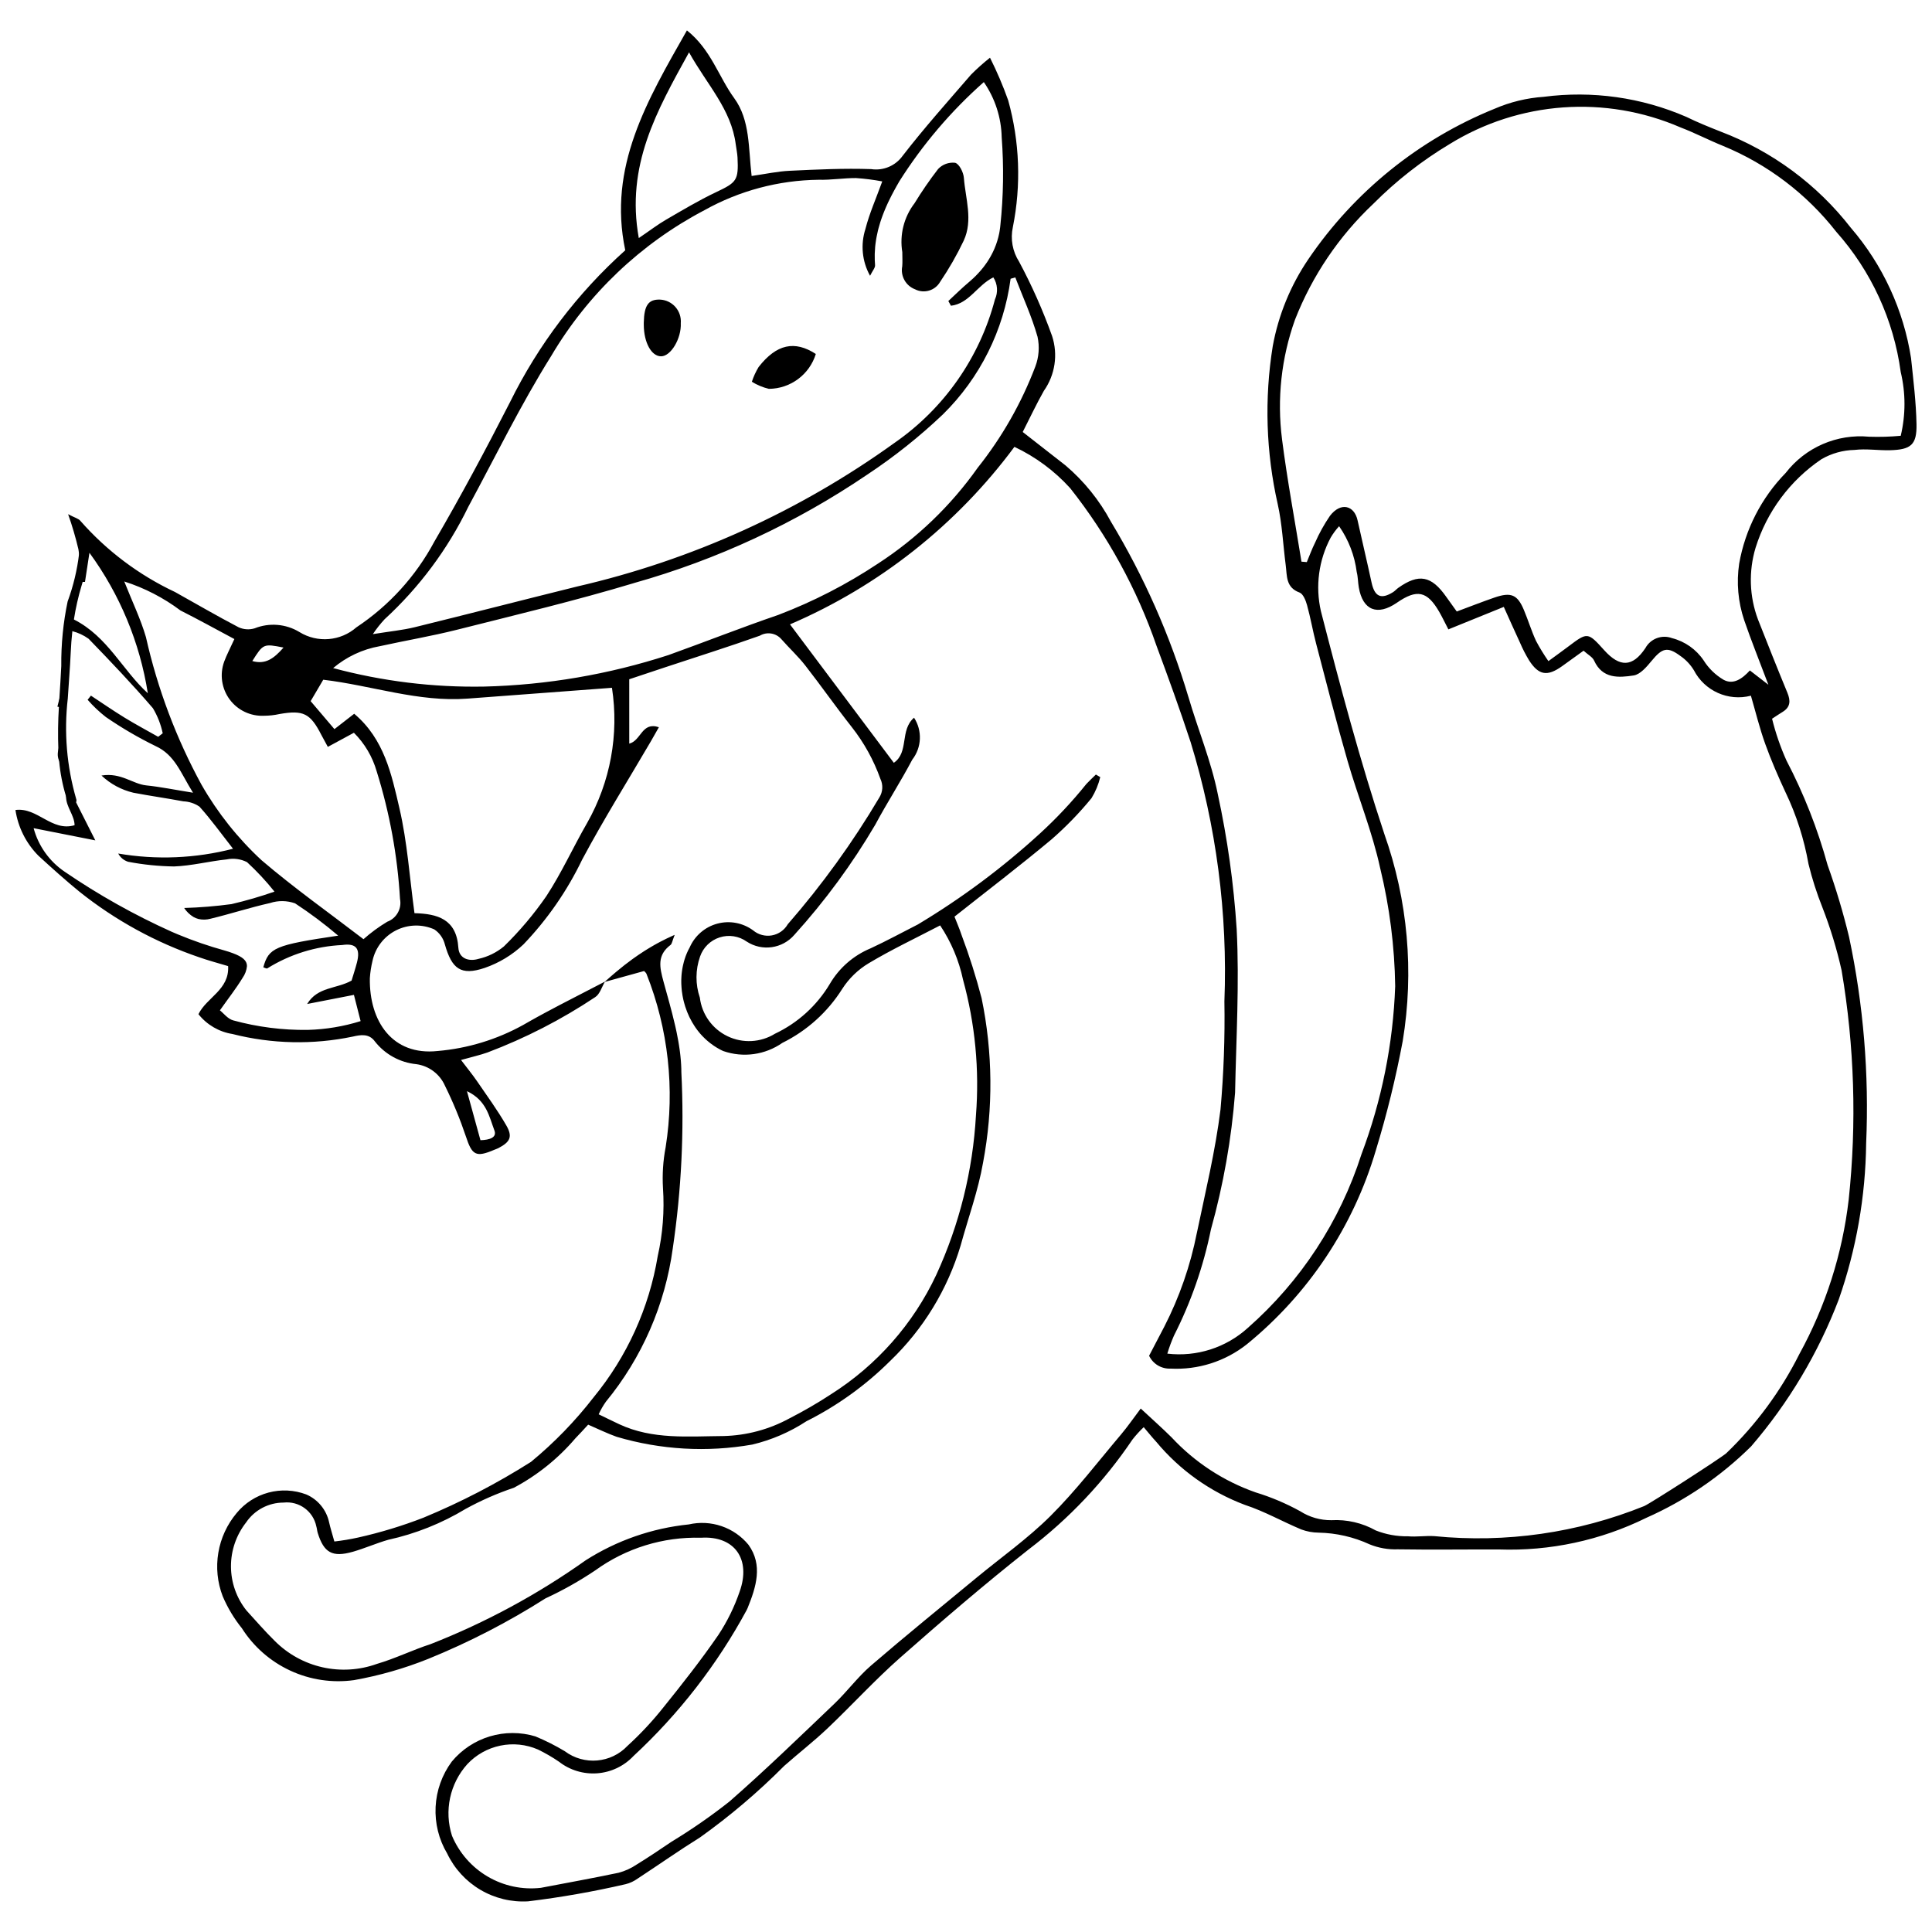 <?xml version="1.0" encoding="UTF-8"?>
<!-- Uploaded to: ICON Repo, www.iconrepo.com, Generator: ICON Repo Mixer Tools -->
<svg width="800px" height="800px" version="1.1" viewBox="144 144 512 512" xmlns="http://www.w3.org/2000/svg">
 <defs>
  <clipPath id="a">
   <path d="m148.09 152h503.81v496h-503.81z"/>
  </clipPath>
 </defs>
 <g clip-path="url(#a)">
  <path d="m650.46 238.99c-1.98-12.809-7.512-24.809-15.973-34.629-8.93-11.48-20.84-20.285-34.43-25.461-3.078-1.219-6.168-2.457-9.145-3.922-11.891-5.168-24.965-7.004-37.82-5.32-4.484 0.305-8.887 1.375-13.012 3.16-20.027 8.113-37.195 21.98-49.34 39.852-4.723 6.945-7.941 14.801-9.449 23.062-2.242 13.914-1.793 28.125 1.32 41.871 1.18 5.285 1.414 10.777 2.117 16.176 0.371 2.809-0.023 5.898 3.652 7.242 0.957 0.352 1.652 2.082 1.992 3.312 0.938 3.379 1.523 6.852 2.418 10.246 2.711 10.344 5.344 20.727 8.309 31 2.75 9.555 6.586 18.844 8.668 28.52l0.004 0.004c2.484 10.23 3.816 20.707 3.969 31.234-0.543 15.246-3.566 30.305-8.949 44.582-5.688 17.762-16.086 33.645-30.086 45.969-5.793 5.262-13.582 7.754-21.352 6.836 0.492-1.629 1.086-3.231 1.77-4.789 4.512-8.895 7.805-18.355 9.789-28.129 3.301-11.844 5.445-23.98 6.398-36.238 0.293-14.445 1.156-28.93 0.422-43.332-0.777-12.062-2.457-24.051-5.019-35.863-1.766-8.738-5.273-17.113-7.781-25.715h-0.004c-4.856-16.266-11.746-31.852-20.508-46.387-3.043-5.684-7.125-10.746-12.039-14.926-3.648-2.863-7.312-5.711-11.348-8.863 1.883-3.695 3.613-7.383 5.606-10.914v0.004c2.977-4.227 3.781-9.609 2.176-14.523-2.422-6.769-5.34-13.352-8.738-19.691-1.746-2.715-2.344-6.012-1.66-9.168 2.234-11.145 1.812-22.66-1.238-33.609-1.371-3.859-2.981-7.629-4.82-11.289-1.762 1.395-3.441 2.891-5.023 4.481-6.117 7.086-12.367 14.074-18.086 21.469h-0.004c-1.891 2.68-5.129 4.062-8.375 3.574-7.184-0.246-14.391 0.102-21.582 0.441-3.242 0.148-6.457 0.863-10.098 1.379-0.875-7.359-0.359-14.797-4.633-20.645-4.121-5.648-6.129-12.871-12.516-17.934-10.52 18.543-21 36.148-16.34 58.27-12.66 11.344-23.027 25.008-30.547 40.254-6.375 12.48-12.996 24.848-20.051 36.953-4.898 9.16-11.988 16.961-20.641 22.707-4.211 3.691-10.34 4.199-15.105 1.258-3.582-2.176-7.977-2.539-11.871-0.988-1.406 0.434-2.922 0.332-4.258-0.281-5.688-2.973-11.238-6.211-16.836-9.336-9.566-4.496-18.105-10.914-25.086-18.855-0.469-0.609-1.461-0.82-3.262-1.777h0.004c1.078 3.047 1.992 6.148 2.731 9.289 0.07 0.398 0.129 0.805 0.176 1.207 0.289 2.453 0.223 4.969 0.352 7.449h1.215c0.336-2.195 0.668-4.387 1.18-7.719v0.004c8.047 11 13.352 23.766 15.473 37.227-6.734-6.129-10.656-15.043-19.59-19.547-0.234-0.125-0.477-0.242-0.723-0.352-0.211 1.672-0.371 2.891-0.398 3.148 0.242 0.105 0.48 0.207 0.711 0.301 1.551 0.395 3.012 1.078 4.309 2.012 5.812 5.992 11.578 12.059 17.023 18.379h0.004c1.234 2.062 2.117 4.312 2.613 6.664-0.398 0.312-0.797 0.621-1.203 0.938-2.973-1.688-6-3.301-8.922-5.09-3.019-1.852-5.941-3.875-8.902-5.824-0.293 0.371-0.586 0.734-0.879 1.102h0.004c1.465 1.672 3.082 3.203 4.832 4.57 4.176 2.871 8.555 5.434 13.109 7.664 5.203 2.363 6.641 7.043 9.988 12.391-5.125-0.82-8.723-1.57-12.352-1.934-3.672-0.371-6.703-3.465-11.898-2.617h-0.004c2.363 2.231 5.269 3.801 8.43 4.551 4.41 0.844 8.855 1.461 13.266 2.289 1.535 0.055 3.023 0.547 4.285 1.418 3.031 3.367 5.688 7.074 8.875 11.145-9.938 2.566-20.305 3-30.422 1.266 0.555 1.051 1.5 1.836 2.633 2.188 4.016 0.766 8.086 1.18 12.172 1.238 4.656-0.172 9.262-1.379 13.918-1.863h-0.004c1.836-0.383 3.742-0.129 5.414 0.719 2.621 2.418 5.055 5.027 7.277 7.812-3.734 1.305-7.539 2.414-11.395 3.312-4.16 0.562-8.348 0.902-12.543 1.027 0.641 0.973 1.492 1.789 2.492 2.394 0.414 0.234 0.863 0.41 1.324 0.527 1.043 0.234 2.125 0.211 3.156-0.07 5.289-1.273 10.48-2.973 15.789-4.164 2.156-0.707 4.488-0.676 6.633 0.082 3.984 2.609 7.801 5.469 11.43 8.562-16.766 2.481-18.402 3.191-19.848 8.387 0.359 0.105 0.887 0.422 1.062 0.289v-0.004c5.981-3.727 12.816-5.859 19.859-6.188 3.688-0.547 4.856 0.957 3.887 4.668-0.434 1.664-0.98 3.309-1.418 4.758-4 2.242-8.992 1.59-11.777 6.203 4.07-0.793 8.133-1.582 12.402-2.418 0.641 2.504 1.195 4.691 1.77 6.949l0.004 0.004c-4.527 1.418-9.23 2.199-13.973 2.328h-0.059c-6.656 0.09-13.293-0.758-19.715-2.516-1.438-0.371-2.582-1.91-3.543-2.668 2.258-3.203 4.297-5.789 6-8.586 0.66-0.926 1.066-2.012 1.172-3.144 0-1.484-1.203-2.457-3.711-3.402-0.734-0.27-1.473-0.523-2.223-0.727-4.184-1.156-8.289-2.57-12.297-4.234-0.57-0.234-1.137-0.477-1.699-0.723h-0.004c-9.895-4.453-19.379-9.77-28.336-15.891-4.062-2.734-6.996-6.84-8.27-11.566 5.359 1.062 10.211 2.016 16.352 3.231-1.93-3.812-3.547-7.016-5.113-10.117l-1.98-3.93-0.004 0.004c-0.422 0.746-0.648 1.59-0.656 2.449-0.012 2.715 2.223 4.949 2.258 7.578-6.094 1.789-9.816-4.805-15.672-4.035 0.688 4.578 2.816 8.816 6.074 12.105 3.566 3.277 7.172 6.516 10.922 9.578 9.469 7.551 20.172 13.414 31.633 17.328 2.539 0.902 5.156 1.582 7.734 2.363 0.359 6.269-5.688 8.285-7.863 12.738 2.238 2.816 5.449 4.691 9.004 5.254 10.438 2.656 21.348 2.891 31.891 0.688 2.117-0.492 4.328-0.855 5.871 1.297 2.695 3.426 6.676 5.602 11.016 6.016 3.34 0.469 6.195 2.637 7.551 5.723 2.148 4.348 4 8.836 5.543 13.43 1.625 4.949 2.629 5.629 7.496 3.543 0.359-0.16 0.738-0.266 1.086-0.441 3.168-1.652 3.859-3.031 2.106-6.062-2.328-4.023-5.078-7.812-7.719-11.66-1.254-1.824-2.668-3.547-4.262-5.648 2.914-0.82 5.008-1.285 7.016-1.992h-0.004c10.039-3.793 19.617-8.715 28.551-14.668 1.207-0.77 1.723-2.641 2.539-4.035 3.418-0.945 6.84-1.887 10.41-2.879 0.16 0.188 0.527 0.441 0.652 0.781h-0.004c5.773 14.574 7.523 30.434 5.066 45.914-0.684 3.574-0.918 7.219-0.703 10.852 0.406 6.035-0.062 12.102-1.395 18.004-2.277 13.73-8.129 26.621-16.961 37.379-4.887 6.32-10.465 12.07-16.625 17.148-9.051 5.738-18.574 10.684-28.473 14.781-5.633 2.188-11.418 3.945-17.312 5.266-2.09 0.465-4.199 0.816-6.324 1.055-0.594-2.137-1.062-3.594-1.391-5.078-0.703-3.301-2.965-6.059-6.062-7.394-3.203-1.203-6.703-1.375-10.012-0.492-3.305 0.887-6.254 2.781-8.426 5.422-2.531 3.012-4.211 6.641-4.859 10.52-0.652 3.875-0.254 7.856 1.156 11.527 1.297 3.051 3.012 5.91 5.09 8.492 3.117 4.898 7.57 8.797 12.84 11.23 5.266 2.438 11.125 3.309 16.871 2.512 6.715-1.195 13.293-3.074 19.625-5.613 10.836-4.402 21.25-9.773 31.117-16.051 4.586-2.121 9-4.602 13.195-7.422 8.129-5.883 17.973-8.926 28.004-8.648 8.984-0.582 13.32 5.754 10.25 14.293-1.391 4.062-3.293 7.934-5.664 11.516-4.527 6.582-9.484 12.879-14.496 19.102-2.906 3.664-6.102 7.09-9.555 10.242-4.367 4.617-11.504 5.234-16.598 1.43-2.5-1.508-5.113-2.824-7.812-3.941-3.941-1.188-8.145-1.184-12.086 0.004s-7.445 3.512-10.074 6.684c-2.578 3.488-4.066 7.664-4.281 11.996-0.215 4.336 0.852 8.637 3.07 12.363 1.91 4.004 4.973 7.348 8.793 9.605 3.82 2.258 8.227 3.324 12.656 3.062 8.691-1.059 17.32-2.578 25.852-4.551 1.141-0.285 2.215-0.789 3.168-1.477 5.543-3.629 10.969-7.449 16.586-10.949h-0.004c7.938-5.672 15.383-11.996 22.258-18.914 3.793-3.356 7.805-6.461 11.473-9.941 6.492-6.164 12.543-12.812 19.246-18.73 11.113-9.801 22.367-19.465 33.996-28.645 10.73-8.148 20.047-18 27.578-29.172 0.914-1.164 1.91-2.262 2.984-3.281 1.273 1.496 2.234 2.703 3.285 3.836v-0.004c6.254 7.547 14.371 13.324 23.547 16.77 5.137 1.676 9.922 4.41 14.93 6.504 1.465 0.543 3.008 0.828 4.57 0.844 4.688 0.09 9.309 1.148 13.562 3.113 2.352 0.953 4.875 1.398 7.41 1.309 8.949 0.141 17.906 0.012 26.855 0.035h-0.004c13.508 0.473 26.918-2.406 39.035-8.379 10.336-4.578 19.754-10.996 27.789-18.945 9.941-11.547 17.805-24.734 23.234-38.969 4.633-13.289 7.078-27.242 7.242-41.316 0.805-18.355-0.715-36.734-4.527-54.707-1.555-6.449-3.457-12.809-5.691-19.055-2.637-9.598-6.289-18.883-10.898-27.703-1.602-3.57-2.879-7.277-3.816-11.078 1.242-0.809 2.016-1.332 2.809-1.816 2.074-1.273 2.121-2.938 1.262-5.039-2.676-6.473-5.262-12.984-7.824-19.5-2.269-6.078-2.484-12.73-0.621-18.945 2.988-9.578 9.148-17.859 17.465-23.48 2.668-1.543 5.68-2.387 8.762-2.453 3.074-0.371 6.238 0.152 9.359 0.078 5.59-0.137 7.172-1.426 7.066-6.898-0.113-5.812-0.828-11.621-1.441-17.418zm-375.44 204.58c0.703 1.836-1.156 2.527-3.695 2.594-1.086-3.934-2.211-8.027-3.578-12.996 5.215 2.457 5.891 6.762 7.273 10.402zm51.582-285.7c4.746 8.566 11.195 15.07 12.379 24.402 0.148 1.156 0.41 2.305 0.469 3.461 0.305 6.106-0.242 6.617-5.723 9.215-4.547 2.156-8.887 4.762-13.25 7.289-2.121 1.23-4.086 2.746-7.191 4.852-3.465-19.246 4.746-33.684 13.316-49.219zm-80.691 150.25c9.207-8.453 16.738-18.57 22.195-29.816 7.231-13.371 13.91-27.102 21.965-39.961 9.688-16.414 23.762-29.801 40.641-38.656 9.246-5.156 19.637-7.922 30.223-8.047 3.309 0.09 6.629-0.465 9.941-0.453v0.004c2.324 0.156 4.641 0.453 6.93 0.883-1.664 4.598-3.402 8.48-4.441 12.539h0.004c-1.355 4.144-0.918 8.664 1.207 12.469 0.664-1.348 1.383-2.113 1.324-2.816v0.004c-0.074-0.914-0.105-1.828-0.086-2.742 0-0.105 0-0.219 0.004-0.324 0.02-0.586 0.055-1.168 0.105-1.746 0.016-0.195 0.035-0.383 0.059-0.574l0.055-0.445c0.043-0.305 0.082-0.617 0.137-0.922 0.02-0.141 0.043-0.277 0.07-0.418 0.023-0.16 0.055-0.316 0.09-0.477 0.094-0.512 0.207-1.016 0.328-1.52 0.043-0.188 0.09-0.371 0.141-0.551 0.141-0.551 0.301-1.102 0.477-1.648 0.07-0.234 0.148-0.465 0.23-0.699 0.074-0.23 0.16-0.465 0.242-0.691 0.055-0.152 0.113-0.312 0.172-0.465 0.07-0.199 0.152-0.406 0.234-0.609 0.125-0.328 0.258-0.656 0.398-0.984 0.094-0.223 0.195-0.453 0.293-0.68 0.293-0.68 0.609-1.355 0.945-2.023 0.18-0.371 0.363-0.738 0.551-1.102 0.219-0.418 0.434-0.82 0.656-1.23 0.199-0.375 0.406-0.746 0.617-1.121 0.219-0.387 0.441-0.773 0.668-1.16l-0.012 0.004c6.195-9.816 13.754-18.703 22.449-26.391 2.981 4.316 4.629 9.41 4.738 14.656 0.582 7.762 0.465 15.559-0.355 23.301-0.02 0.188-0.035 0.371-0.059 0.559-0.043 0.352-0.094 0.699-0.152 1.043-0.027 0.176-0.059 0.352-0.094 0.527-0.277 1.375-0.695 2.723-1.246 4.016-0.066 0.164-0.137 0.324-0.211 0.48-0.07 0.16-0.148 0.316-0.223 0.477-0.113 0.234-0.23 0.465-0.352 0.691-0.137 0.258-0.277 0.512-0.422 0.758-0.078 0.137-0.152 0.266-0.234 0.395-0.141 0.234-0.289 0.465-0.441 0.691l-0.012 0.023c-0.148 0.223-0.301 0.441-0.457 0.652-0.16 0.234-0.328 0.465-0.504 0.688-0.172 0.219-0.348 0.434-0.527 0.652-0.082 0.105-0.172 0.211-0.266 0.316l0.004-0.004c-0.828 0.961-1.723 1.863-2.68 2.695-0.141 0.129-0.289 0.254-0.434 0.375-1.898 1.59-3.652 3.348-5.477 5.031 0.234 0.418 0.465 0.832 0.691 1.25 4.816-0.559 6.973-5.438 11.238-7.523h-0.004c1.129 1.746 1.293 3.949 0.43 5.84-4.051 15.418-13.465 28.887-26.559 37.98-25.242 18.184-53.867 31.141-84.188 38.113-14.367 3.559-28.695 7.262-43.07 10.793-3.168 0.773-6.445 1.078-11.051 1.824h0.004c0.93-1.391 1.965-2.703 3.098-3.93zm-1.301 7.137c6.832-1.508 13.746-2.668 20.527-4.375 15.676-3.957 31.43-7.707 46.895-12.367l-0.004-0.004c22.008-6.191 42.871-15.891 61.789-28.723 7.148-4.727 13.867-10.074 20.074-15.98 9.805-9.652 16.113-22.297 17.93-35.934 0.418-0.117 0.828-0.242 1.242-0.359 2.012 5.227 4.363 10.344 5.887 15.707h0.004c0.574 2.641 0.375 5.394-0.582 7.922-3.676 9.676-8.828 18.723-15.273 26.82-7.113 10.055-16.074 18.668-26.402 25.383-8.281 5.504-17.148 10.07-26.441 13.613-9.77 3.344-19.375 7.144-29.094 10.637-15.785 5.129-32.23 7.941-48.82 8.355-13.516 0.25-27-1.398-40.055-4.902 3.527-2.981 7.777-4.981 12.32-5.793zm-14.945 8.879c12.859 1.52 25.219 5.988 38.23 5.004 12.586-0.949 25.176-1.883 38.277-2.867h0.004c1.902 12.34-0.418 24.965-6.582 35.824-3.695 6.398-6.75 13.203-10.789 19.363v0.004c-3.316 4.805-7.09 9.277-11.27 13.352-1.949 1.613-4.25 2.742-6.719 3.293-2.5 0.762-5.156-0.02-5.344-2.949-0.488-7.625-5.582-9.004-11.629-9.156-1.289-9.426-1.895-18.789-3.988-27.805-2.082-8.938-4.016-18.34-11.988-25.047-1.793 1.402-3.406 2.652-5.238 4.074-2.129-2.504-4.109-4.832-6.305-7.414 1.07-1.812 2.121-3.606 3.34-5.676zm-10.527-8.527c-2.582 2.945-4.793 4.551-8.273 3.578 2.902-4.609 2.938-4.629 8.273-3.578zm-5.812 56.371c-6.293-5.82-11.66-12.57-15.918-20.012-6.703-12.289-11.66-25.457-14.73-39.117-1.406-4.828-3.637-9.414-5.746-14.754 5.356 1.711 10.387 4.305 14.883 7.676 4.809 2.422 9.52 5.039 14.297 7.582-1.148 2.523-2.047 4.203-2.703 5.981v0.004c-1.227 3.371-0.68 7.133 1.453 10.02 2.137 2.883 5.574 4.504 9.156 4.32 1.367-0.008 2.727-0.16 4.059-0.457 6.328-1.102 8.156-0.195 11.102 5.57 0.434 0.84 0.902 1.664 1.699 3.137 2.305-1.25 4.41-2.387 6.91-3.742 2.844 2.836 4.922 6.352 6.031 10.211 3.441 10.992 5.519 22.363 6.191 33.863 0.496 2.559-0.934 5.102-3.379 6.004-2.238 1.344-4.352 2.894-6.305 4.629-8.895-6.832-18.289-13.473-27-20.914zm91.215 143.52c9.574-11.645 15.723-25.727 17.75-40.668 2.289-15.43 3.051-31.051 2.277-46.633 0-0.703-0.023-1.406-0.066-2.113-0.02-0.301-0.035-0.598-0.059-0.898-0.027-0.422-0.07-0.844-0.117-1.266l-0.07-0.633c-0.02-0.211-0.047-0.422-0.078-0.633-0.031-0.246-0.066-0.5-0.102-0.75-0.047-0.336-0.094-0.664-0.152-0.996-0.047-0.336-0.105-0.664-0.164-0.996-0.129-0.75-0.27-1.496-0.43-2.238l-0.012-0.059c-0.047-0.242-0.102-0.477-0.152-0.715-0.023-0.113-0.047-0.23-0.074-0.34-0.031-0.141-0.066-0.281-0.094-0.422-0.047-0.211-0.102-0.422-0.148-0.633-0.207-0.898-0.43-1.793-0.656-2.688-0.07-0.289-0.148-0.574-0.223-0.863-0.117-0.453-0.234-0.898-0.359-1.344-0.023-0.102-0.055-0.199-0.082-0.301l0.008-0.004c-0.012-0.055-0.027-0.109-0.047-0.164-0.199-0.738-0.398-1.477-0.605-2.219l-0.012-0.02c-0.035-0.141-0.078-0.289-0.117-0.43-0.301-1.098-0.605-2.188-0.902-3.273-1.078-3.941-1.766-7.043 1.852-9.789 0.371-0.281 0.43-0.984 1.09-2.664l-0.598 0.266c-1.074 0.48-2.106 0.984-3.109 1.508-0.277 0.141-0.551 0.289-0.828 0.441-0.305 0.164-0.605 0.328-0.898 0.5-0.301 0.164-0.594 0.336-0.879 0.512-0.211 0.117-0.418 0.242-0.621 0.371-0.246 0.148-0.492 0.293-0.734 0.453-0.172 0.105-0.34 0.211-0.504 0.316-1.031 0.664-2.027 1.344-3.004 2.047-0.738 0.535-1.453 1.078-2.164 1.629-0.746 0.586-1.477 1.18-2.199 1.789-0.492 0.418-0.984 0.84-1.473 1.262-0.441 0.383-0.875 0.77-1.309 1.156l-0.148 0.129c-0.172 0.094-0.336 0.172-0.488 0.254-5.125 2.691-10.316 5.277-15.414 8.027-0.582 0.312-1.16 0.629-1.742 0.945-0.633 0.348-1.266 0.699-1.898 1.055-0.703 0.395-1.402 0.793-2.102 1.195l0.012-0.004c-7.004 3.887-14.754 6.25-22.738 6.93-11.969 1.289-18.133-7.875-17.945-19.293 0.102-1.562 0.34-3.109 0.711-4.629 0.754-3.477 3.035-6.43 6.211-8.043 3.172-1.613 6.902-1.711 10.156-0.266 1.395 0.938 2.394 2.356 2.805 3.988 1.848 6.477 4.223 8.34 10.527 6.227 3.844-1.32 7.359-3.453 10.309-6.25 6.336-6.625 11.586-14.211 15.555-22.477 5.676-10.637 12.094-20.891 18.188-31.312 0.668-1.137 1.301-2.293 2.137-3.754-4.559-1.531-4.664 3.543-7.852 4.348l-0.004-17.059c3.062-1.02 6.356-2.121 9.66-3.219 8.328-2.758 16.695-5.394 24.961-8.332l-0.004-0.004c1.895-1.109 4.312-0.699 5.734 0.973 2.059 2.348 4.383 4.477 6.293 6.926 4.191 5.371 8.105 10.973 12.328 16.328 3.258 4.141 5.82 8.781 7.59 13.742 0.754 1.578 0.645 3.43-0.281 4.91-7.051 11.914-15.176 23.16-24.27 33.598-0.898 1.559-2.438 2.641-4.211 2.957-1.773 0.312-3.594-0.176-4.973-1.332-2.723-2.004-6.211-2.66-9.477-1.785-3.266 0.871-5.957 3.184-7.32 6.277-0.566 1.012-1.023 2.078-1.363 3.184-0.043 0.129-0.082 0.266-0.117 0.395-0.031 0.102-0.059 0.195-0.082 0.293-0.07 0.246-0.129 0.488-0.18 0.734l-0.09 0.387c-0.035 0.176-0.07 0.352-0.102 0.535-0.035 0.176-0.066 0.359-0.09 0.535-0.027 0.195-0.055 0.383-0.078 0.574-0.023 0.176-0.043 0.348-0.055 0.523-0.012 0.082-0.016 0.172-0.023 0.258-0.004 0.066-0.012 0.129-0.012 0.195-0.016 0.172-0.023 0.336-0.027 0.504l-0.02 0.457c-0.004 0.164-0.004 0.336-0.004 0.504 0 0.223 0.004 0.445 0.012 0.668 0.012 0.328 0.031 0.656 0.059 0.992 0.012 0.195 0.027 0.387 0.055 0.586v0.027l0.055 0.445v-0.004c0.086 0.684 0.203 1.359 0.355 2.031 0.035 0.152 0.07 0.312 0.113 0.465 0.043 0.176 0.09 0.352 0.141 0.527 0.07 0.289 0.16 0.57 0.246 0.855l0.055 0.16v-0.004c0.273 0.855 0.609 1.695 0.996 2.512l0.094 0.199c0.184 0.383 0.383 0.758 0.594 1.125 0.047 0.09 0.094 0.176 0.148 0.258l0.059 0.105h-0.004c0.023 0.039 0.047 0.078 0.078 0.117 0.16 0.27 0.316 0.523 0.48 0.77 0.07 0.113 0.148 0.223 0.223 0.336l0.23 0.324c0.09 0.125 0.18 0.246 0.27 0.371l0.066 0.078 0.027 0.043c0.094 0.125 0.199 0.254 0.301 0.375 0.102 0.125 0.199 0.254 0.305 0.375l0.23 0.258c0.059 0.066 0.117 0.137 0.18 0.199 0.129 0.148 0.266 0.289 0.406 0.43l-0.004-0.012c0.027 0.039 0.066 0.074 0.105 0.105 0.117 0.125 0.234 0.242 0.352 0.352l0.023 0.023c0.164 0.152 0.328 0.305 0.5 0.457 0.078 0.07 0.152 0.137 0.23 0.199 0.188 0.164 0.383 0.324 0.574 0.469l-0.004 0.004c0.07 0.059 0.141 0.117 0.219 0.168 0.176 0.137 0.352 0.266 0.535 0.387h-0.004c0.027 0.027 0.059 0.051 0.094 0.07 0.137 0.094 0.266 0.18 0.398 0.27 0.195 0.129 0.387 0.254 0.586 0.371l0.07 0.043c0.234 0.141 0.477 0.277 0.715 0.406 0.125 0.07 0.254 0.137 0.383 0.199 0.188 0.094 0.383 0.188 0.574 0.277v-0.004c5.266 1.832 11.09 1.027 15.66-2.164 6.504-3.211 11.996-8.156 15.863-14.293 1.781-2.785 4.188-5.117 7.027-6.816 6-3.594 12.352-6.594 18.93-10.023 2.914 4.367 4.973 9.25 6.062 14.383 3.211 11.691 4.371 23.855 3.426 35.945-0.824 14.625-4.391 28.969-10.516 42.277-6.086 12.977-15.75 23.945-27.855 31.617-3.59 2.356-7.309 4.512-11.133 6.461-5.34 2.902-11.297 4.492-17.375 4.641-9.359 0.059-18.789 1.004-27.664-3.137-1.73-0.809-3.449-1.66-5.438-2.621v-0.004c0.523-1.16 1.156-2.266 1.891-3.305zm312.69-161.43v-0.004c2.856 5.996 4.883 12.348 6.035 18.887 0.961 3.926 2.195 7.781 3.695 11.535 2.109 5.422 3.809 10.996 5.082 16.672 3.402 20.062 4.035 40.492 1.883 60.723-1.668 14.375-6.109 28.285-13.078 40.965-4.906 9.785-11.445 18.664-19.336 26.25-1.426 1.285-20.062 13.273-21.758 14.016v0.004c-17.629 7.121-36.723 9.859-55.645 7.973-2.328-0.148-4.699 0.254-7.016 0.039l0.004 0.004c-2.906 0.047-5.797-0.48-8.5-1.547-3.582-2.008-7.668-2.949-11.77-2.719-2.918 0.027-5.785-0.793-8.246-2.367-3.758-2.074-7.727-3.754-11.832-5.004-8.504-2.984-16.148-7.992-22.281-14.59-2.465-2.445-5.062-4.746-8.164-7.629-1.992 2.644-3.488 4.82-5.184 6.832-6.152 7.273-11.965 14.895-18.691 21.598-6.047 6.027-13.125 11.016-19.734 16.48-9.32 7.707-18.719 15.32-27.879 23.211-3.523 3.043-6.332 6.898-9.711 10.121-9.16 8.738-18.262 17.566-27.785 25.898l-0.004 0.004c-4.894 3.863-10.023 7.422-15.355 10.656-3.051 2.062-6.117 4.129-9.262 6.059h0.004c-1.457 0.98-3.066 1.715-4.766 2.164-6.856 1.449-13.758 2.68-20.637 4v-0.004c-4.883 0.551-9.809-0.496-14.047-2.981s-7.559-6.277-9.465-10.805c-2.129-6.602-0.582-13.84 4.059-18.996 2.34-2.496 5.394-4.207 8.746-4.902 3.352-0.695 6.836-0.336 9.977 1.027 1.918 0.934 3.769 2.004 5.535 3.207 2.887 2.266 6.519 3.371 10.184 3.094 3.66-0.273 7.086-1.91 9.602-4.586 12.047-11.164 22.18-24.234 29.992-38.68 0.094-0.172 0.176-0.348 0.246-0.531 2.258-5.57 4.098-11.402 0.223-16.766-1.875-2.277-4.348-3.988-7.141-4.938-2.797-0.953-5.797-1.109-8.676-0.453-9.711 0.992-19.059 4.242-27.293 9.488-12.746 9.051-26.547 16.516-41.102 22.223-4.805 1.559-9.391 3.828-14.227 5.242-4.625 1.672-9.633 1.984-14.43 0.91-4.801-1.078-9.195-3.5-12.664-6.984-2.621-2.57-5.027-5.367-7.512-8.082-2.637-3.309-4.078-7.41-4.098-11.641-0.016-4.231 1.395-8.34 4.004-11.672 2.231-3.301 5.957-5.273 9.938-5.273 4.094-0.461 7.859 2.277 8.68 6.312 0.176 0.559 0.195 1.16 0.371 1.719 1.617 5.25 3.859 6.539 9.242 5.019 3.191-0.902 6.238-2.269 9.426-3.184 7.25-1.59 14.188-4.359 20.539-8.199 4.082-2.242 8.359-4.113 12.777-5.598 6.215-3.309 11.75-7.758 16.316-13.117 1.086-1.098 2.106-2.246 3.367-3.602 2.582 1.109 5.008 2.316 7.547 3.215 11.66 3.457 23.961 4.164 35.938 2.062 5.106-1.211 9.961-3.305 14.352-6.18 8.211-4.121 15.711-9.523 22.223-16.004 8.762-8.406 15.188-18.941 18.652-30.578 2.004-7.312 4.644-14.516 5.941-21.953 2.719-14.422 2.586-29.234-0.391-43.605-1.477-5.66-3.246-11.246-5.305-16.723-0.539-1.637-1.238-3.215-1.875-4.863 8.773-6.949 17.43-13.547 25.773-20.52 3.809-3.328 7.332-6.965 10.535-10.875 1.059-1.727 1.844-3.613 2.32-5.582-0.387-0.223-0.77-0.453-1.156-0.68-0.844 0.832-1.719 1.629-2.527 2.5l0.004-0.004c-3.773 4.695-7.894 9.09-12.336 13.156-9.938 9.09-20.766 17.152-32.32 24.074-4.168 2.117-8.281 4.363-12.527 6.332-4.535 1.883-8.328 5.191-10.809 9.434-3.426 5.742-8.488 10.336-14.535 13.195-3.805 2.348-8.547 2.598-12.574 0.656-4.031-1.938-6.793-5.797-7.332-10.234-1.203-3.535-1.18-7.371 0.062-10.891 0.84-2.414 2.766-4.293 5.199-5.066 2.434-0.777 5.09-0.363 7.172 1.121 4.059 2.641 9.445 1.875 12.609-1.789 8.121-8.969 15.309-18.746 21.441-29.18 3.113-5.828 6.727-11.402 9.812-17.25l-0.004 0.004c2.516-3.227 2.707-7.695 0.477-11.125-3.84 3.297-1.273 9.133-5.359 11.953-9.18-12.234-18.238-24.309-27.516-36.684h-0.004c23.637-10.152 44.16-26.387 59.48-47.047 5.602 2.644 10.629 6.367 14.785 10.961 9.93 12.555 17.672 26.699 22.895 41.832 3.125 8.41 6.188 16.848 8.984 25.363h0.004c6.84 22.27 9.875 45.527 8.977 68.805 0.16 9.559-0.184 19.117-1.031 28.637-1.367 11.008-4.004 21.871-6.273 32.754h-0.004c-1.703 8.625-4.602 16.969-8.613 24.793-1.336 2.559-2.676 5.121-4.035 7.723 1.031 2.176 3.269 3.519 5.676 3.406 7.305 0.383 14.492-1.906 20.227-6.445 16.324-13.297 28.242-31.219 34.191-51.414 2.91-9.508 5.285-19.168 7.117-28.938 3.039-18.418 1.363-37.305-4.875-54.898-6.457-19.465-11.699-39.211-16.809-59.051-1.504-6.586-0.586-13.496 2.586-19.461 0.641-1.086 1.391-2.106 2.242-3.035 2.516 3.613 4.117 7.785 4.672 12.156 0.34 1.309 0.312 2.715 0.547 4.059 1.043 6.074 4.922 7.625 10.094 4.059 5.332-3.676 8.027-3.109 11.227 2.43 0.77 1.332 1.426 2.727 2.418 4.633 4.867-1.977 9.602-3.894 14.684-5.957 1.605 3.559 2.934 6.559 4.316 9.523l-0.004-0.004c0.691 1.613 1.496 3.176 2.406 4.676 2.551 3.941 4.816 4.305 8.703 1.535 1.871-1.324 3.719-2.676 5.719-4.121 1.18 1.074 2.371 1.672 2.793 2.617 2.207 4.867 6.523 4.547 10.48 3.945 1.746-0.266 3.449-2.281 4.746-3.852 2.828-3.438 4.199-3.863 7.637-1.32l-0.004-0.004c1.449 0.996 2.668 2.289 3.582 3.789 2.848 5.5 9.117 8.301 15.113 6.75 1.242 4.258 2.293 8.586 3.789 12.754 1.578 4.402 3.461 8.707 5.43 12.945zm30.48-94.582c-2.781 0.258-5.57 0.34-8.359 0.246-8.531-0.805-16.879 2.812-22.121 9.59-6.434 6.59-10.73 14.969-12.332 24.039-0.75 5.023-0.297 10.156 1.324 14.973 1.828 5.336 3.945 10.574 6.414 17.125-2.18-1.688-3.379-2.609-4.902-3.789-1.965 2.141-4.363 3.945-7.039 2.441l0.004-0.004c-2.109-1.254-3.891-2.988-5.199-5.066-1.973-2.945-4.969-5.062-8.406-5.934-2.68-0.992-5.68 0.133-7.047 2.641-3.391 5.078-6.785 5.148-10.914 0.562-4.336-4.809-4.434-4.816-9.43-1.043-1.547 1.168-3.125 2.301-5.359 3.934-1.207-1.73-2.309-3.527-3.297-5.391-1.215-2.644-2.062-5.453-3.191-8.145-1.707-4.098-3.402-4.82-7.777-3.32-3.285 1.133-6.523 2.406-10.023 3.707-1.039-1.449-1.922-2.668-2.793-3.898-3.941-5.606-7.262-6.227-12.707-2.371-0.477 0.34-0.863 0.809-1.355 1.121-3.219 2.027-4.914 1.219-5.723-2.539-1.184-5.508-2.5-10.992-3.711-16.492-0.855-3.898-4.41-4.949-7.32-1.168h0.004c-1.535 2.246-2.859 4.629-3.949 7.121-0.832 1.66-1.461 3.418-2.184 5.133-0.469-0.035-0.945-0.074-1.414-0.117-1.746-10.812-3.766-21.594-5.156-32.449l0.004-0.004c-1.367-10.688-0.188-21.551 3.449-31.699 4.566-11.645 11.66-22.133 20.766-30.707 6.051-6.078 12.832-11.387 20.188-15.797 18.453-11.398 41.316-13.047 61.215-4.418 3.816 1.453 7.465 3.367 11.262 4.898 11.793 4.863 22.121 12.695 29.984 22.742 9.273 10.418 15.227 23.371 17.098 37.195 1.324 5.547 1.324 11.332 0 16.883z"/>
 </g>
 <path d="m160.16 339.88 1.492 9.035c-2.809-4.234-2.809-4.234-1.492-9.035z"/>
 <path d="m159.21 331.27 1.242-4.898 0.77 0.148-0.758 5.012z"/>
 <path d="m383.12 210.82c-0.754-4.582 0.418-9.273 3.242-12.957 1.918-3.141 4.004-6.168 6.25-9.078 1.164-1.23 2.836-1.84 4.512-1.645 1.094 0.309 2.203 2.531 2.312 3.984 0.426 5.535 2.469 11.199-0.031 16.625h0.004c-1.812 3.809-3.91 7.473-6.277 10.965-1.344 2.316-4.266 3.172-6.644 1.949-2.461-0.941-3.891-3.519-3.383-6.106 0.098-1.156 0.016-2.328 0.016-3.738z"/>
 <path d="m360.2 237.81c-1.688 5.461-6.719 9.199-12.438 9.238-1.594-0.379-3.117-1.016-4.512-1.875 0.445-1.375 1.051-2.691 1.805-3.926 4.738-6.059 9.535-7.09 15.145-3.438z"/>
 <path d="m314.61 230.07c0-0.191-0.004-0.387 0-0.578 0.094-4.582 1.23-6.195 4.297-6.094 1.57 0.066 3.047 0.773 4.086 1.953 1.039 1.184 1.551 2.734 1.422 4.301 0.191 4.031-2.617 8.758-5.207 8.773-2.566 0.016-4.578-3.629-4.598-8.355z"/>
 <path d="m165.91 298.2-0.281 0.957c-0.887 2.953-1.57 5.961-2.043 9.008-0.16 1.027-0.297 2.059-0.41 3.098-0.211 1.875-0.352 3.793-0.441 5.769-0.176 3.922-0.516 7.981-0.773 12.082-1.035 8.934-0.277 17.988 2.231 26.625 0.109 0.273 0.094 0.582-0.043 0.844-0.254 0.402-0.707 0.625-1.18 0.578-0.469-0.047-0.875-0.359-1.043-0.801-0.148-0.418-0.289-0.832-0.418-1.254h0.004c-0.945-3.09-1.562-6.269-1.844-9.488-0.09-0.996-0.16-1.98-0.207-2.984h0.004c-0.145-3.762-0.098-7.527 0.141-11.285 0.035-0.68 0.078-1.359 0.113-2.039 0.18-3.004 0.395-5.969 0.523-8.887h-0.004c-0.051-5.719 0.512-11.426 1.684-17.023 1.504-4.082 2.523-8.324 3.035-12.645 0.07-1.852-0.301-3.695-1.082-5.371-0.645-1.355 1.379-2.547 2.027-1.18 1.773 4.496 1.777 9.5 0.008 13.996z"/>
</svg>